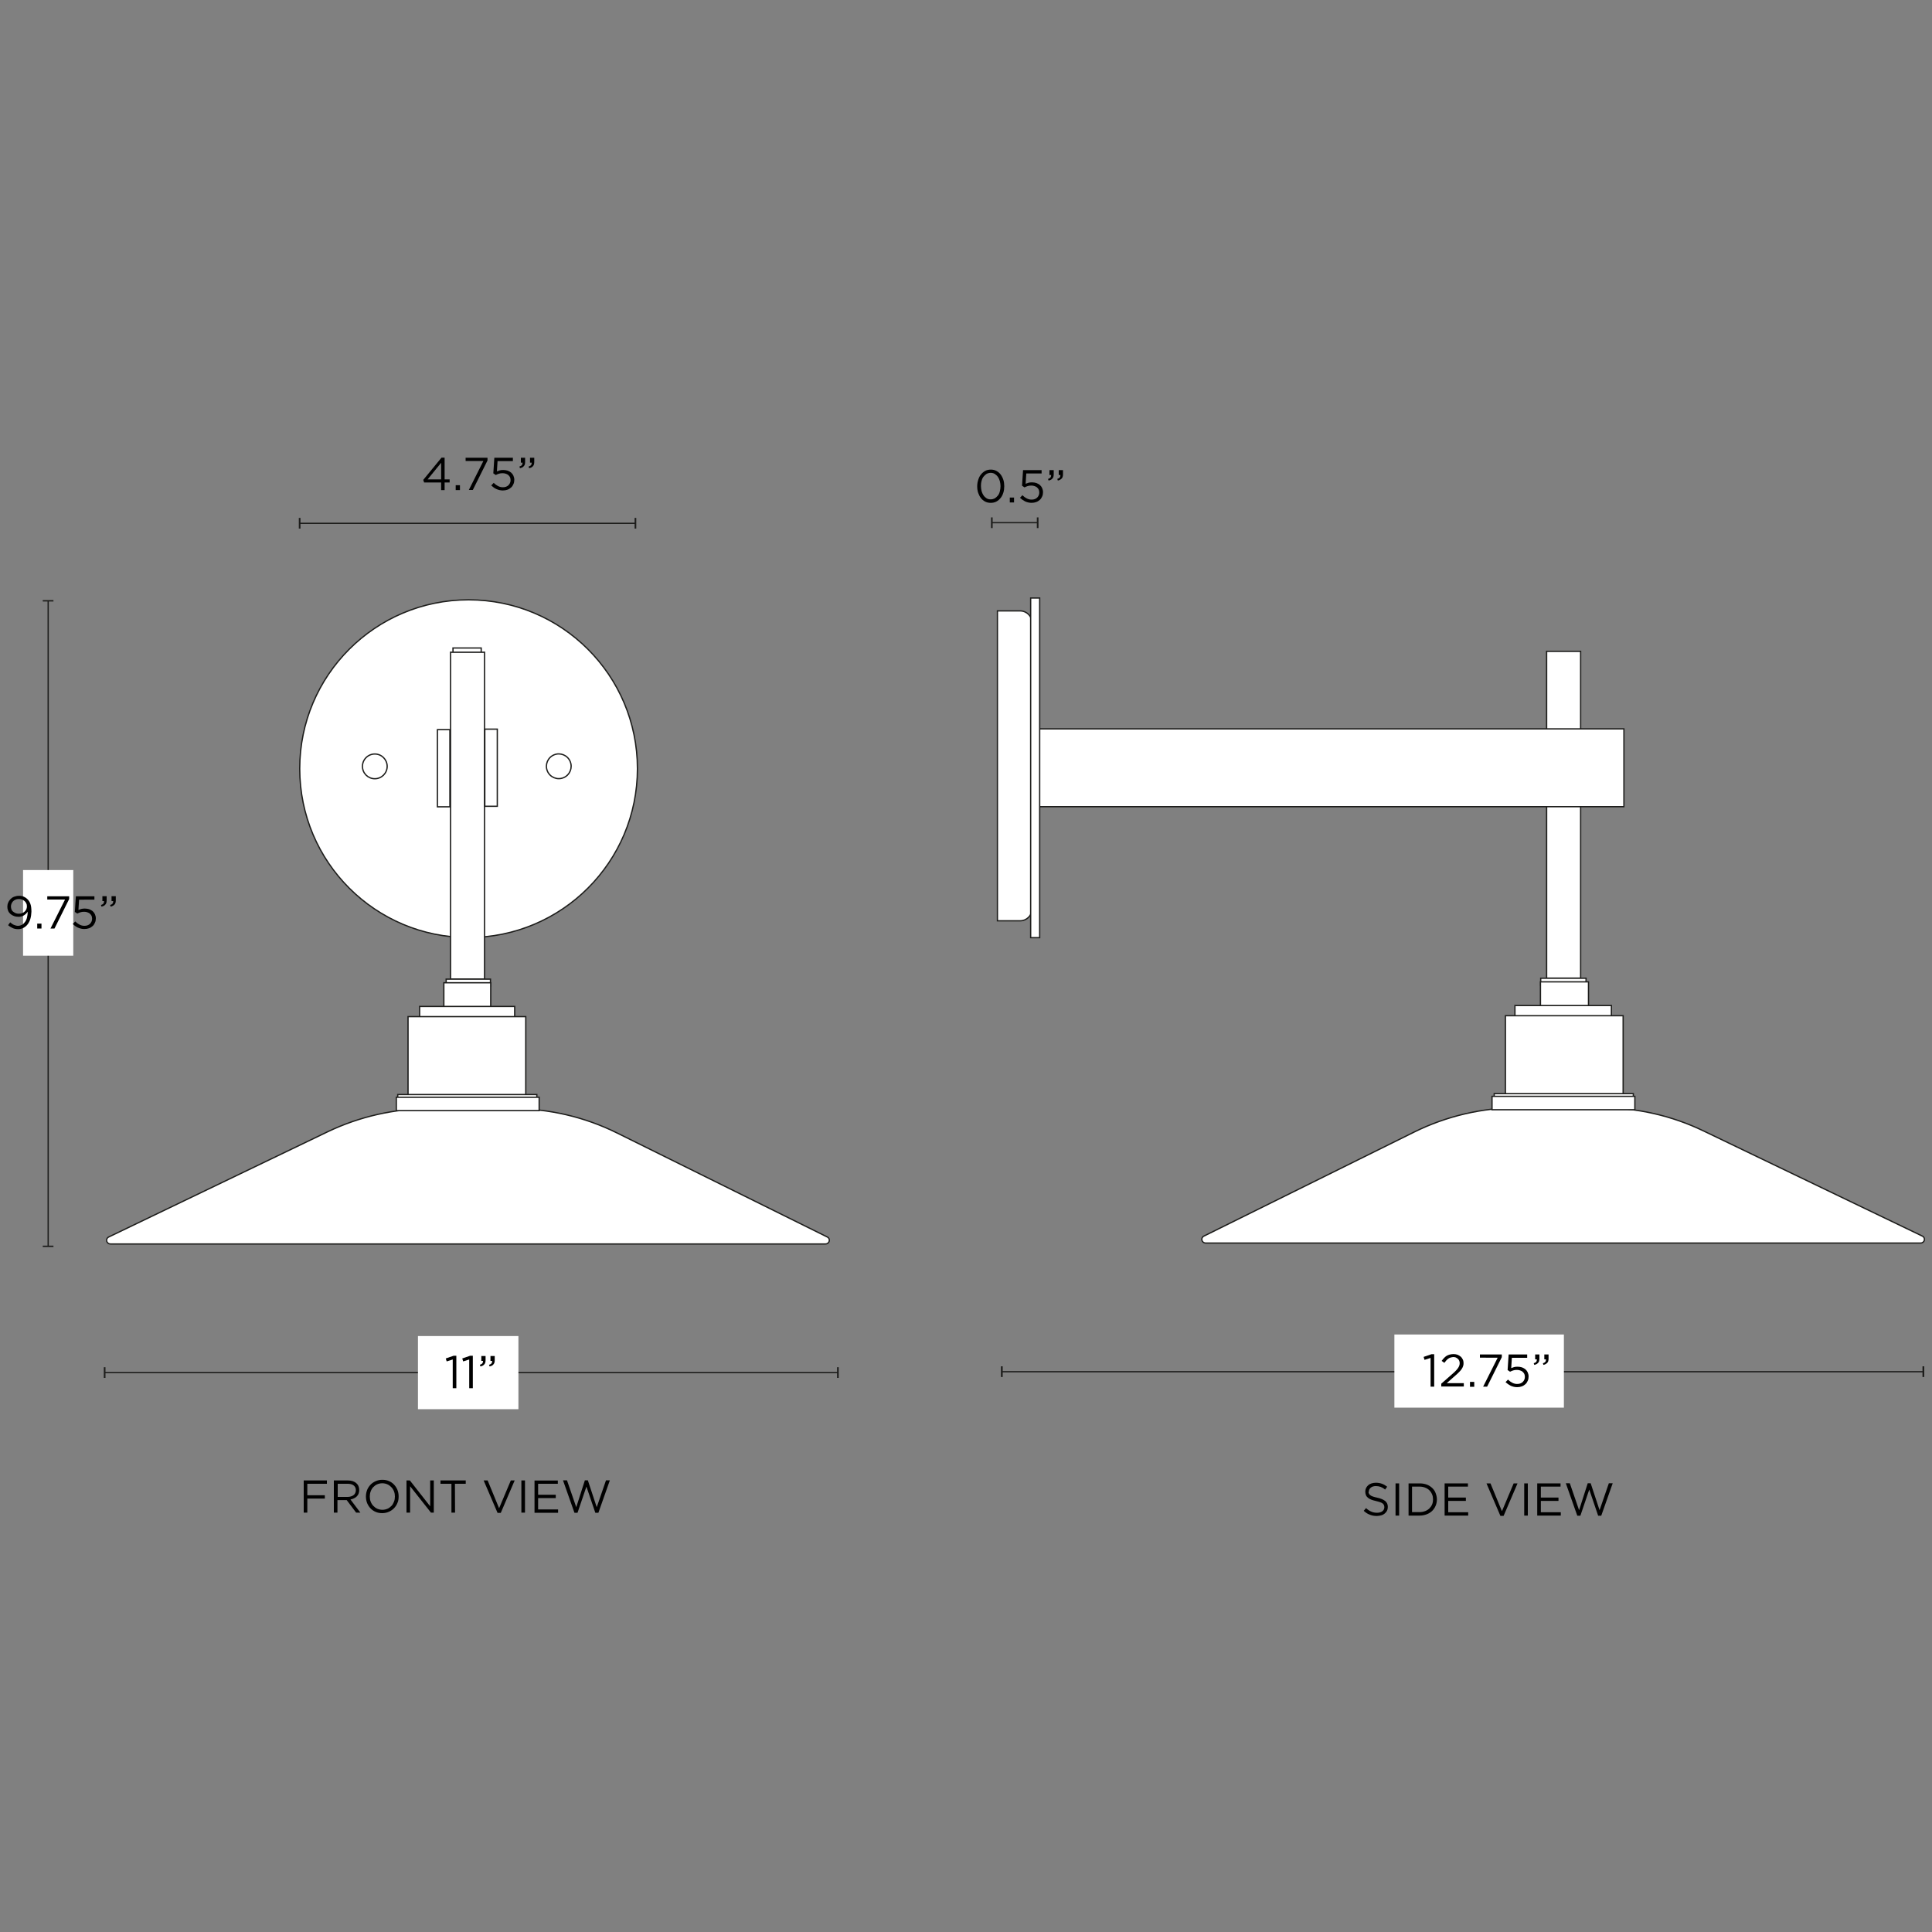 <svg xml:space="preserve" style="enable-background:new 0 0 1500 1500;" viewBox="0 0 1500 1500" height="1500px" width="1500px" y="0px" x="0px" xmlns:xlink="http://www.w3.org/1999/xlink" xmlns="http://www.w3.org/2000/svg" id="Capa_1" version="1.1">
<rect x="0" y="0" width="1500" height="1500" fill="#808080" stroke="none"/>
<style type="text/css">
	.st0{fill:#FFFFFF;stroke:#1D1D1B;stroke-miterlimit:10;}
	.st1{fill:none;stroke:#1D1D1B;stroke-miterlimit:10;}
	.st2{fill:#1D1D1B;}
	.st3{fill:#FFFFFF;}
</style>
<g>
	<circle r="131.1" cy="596.8" cx="363.8" class="st0"></circle>
	
		<ellipse ry="9.6" rx="9.6" cy="595" cx="433.6" class="st0" transform="matrix(0.924 -0.383 0.383 0.924 -194.697 211.22)"></ellipse>
	<circle r="9.6" cy="595" cx="291" class="st0"></circle>
	<rect height="8.5" width="21.9" class="st0" y="503.1" x="351.7"></rect>
	<rect height="253.7" width="26.4" class="st0" y="506.4" x="349.8"></rect>
	<rect height="5.4" width="34.4" class="st0" y="760.2" x="346.4"></rect>
	<rect height="18.8" width="36.4" class="st0" y="763" x="344.6"></rect>
	<rect height="59.9" width="9.7" class="st0" y="566.5" x="339.6"></rect>
	<rect height="19.2" width="73.8" class="st0" y="781.4" x="325.8"></rect>
	<rect height="61.9" width="91.4" class="st0" y="789.3" x="316.8"></rect>
	<rect height="6.7" width="108" class="st0" y="849.8" x="308.8"></rect>
	<path d="M333.8,860.7h64c28.3,0,56.2,6.5,81.2,18.9l163.3,80.8c2.8,1.4,1.7,5.4-1.4,5.4H85.8c-3.2,0-4.2-4-1.4-5.4
		l170-81.7C279.1,866.9,306.3,860.7,333.8,860.7L333.8,860.7z" class="st0"></path>
	<rect height="10.4" width="110.9" class="st0" y="851.9" x="307.7"></rect>
	<rect height="59.9" width="9.7" class="st0" y="566.1" x="376.4"></rect>
</g>
<rect height="253.7" width="26.4" class="st0" y="505.7" x="1200.8"></rect>
<rect height="5.4" width="35.2" class="st0" y="759.5" x="1196.2"></rect>
<rect height="18.8" width="37.3" class="st0" y="762.3" x="1196"></rect>
<rect height="19.2" width="74.9" class="st0" y="780.7" x="1176.2"></rect>
<rect height="61.9" width="91.4" class="st0" y="788.6" x="1168.8"></rect>
<rect height="6.7" width="108" class="st0" y="849.1" x="1160.1"></rect>
<path d="M1243.2,860c27.6,0,54.8,6.2,79.3,18l170,81.7c2.8,1.4,1.8,5.4-1.4,5.4H936.1c-3.1,0-4.2-4-1.4-5.4l163.3-80.8
	c25.1-12.4,52.9-18.9,81.2-18.9H1243.2L1243.2,860z" class="st0"></path>
<rect height="10.4" width="110.9" class="st0" y="851.2" x="1158.4"></rect>
<rect height="60.4" width="454.3" class="st0" y="565.9" x="806.5"></rect>
<path d="M792,474.3c5.2,0,9.3,4.2,9.3,9.3v222c0,5.2-4.2,9.3-9.3,9.3h-17.6V474.3L792,474.3L792,474.3z" class="st0"></path>
<rect height="263.7" width="7" class="st0" y="464.3" x="800.2"></rect>
<g>
	<line y2="967.6" x2="37.4" y1="466.5" x1="37.4" class="st1"></line>
	<rect height="1.1" width="8.3" class="st2" y="465.9" x="33.2"></rect>
	<rect height="1.1" width="8.3" class="st2" y="967.1" x="33.2"></rect>
</g>
<rect height="66.5" width="39" class="st3" y="675.5" x="17.9"></rect>
<g>
	<line y2="1065" x2="1493.3" y1="1065" x1="777.8" class="st1"></line>
	<rect height="8.3" width="1.4" class="st2" y="1060.8" x="777.1"></rect>
	<rect height="8.3" width="1.4" class="st2" y="1060.8" x="1492.6"></rect>
</g>
<rect height="56.8" width="131.6" class="st3" y="1036.1" x="1082.6"></rect>
<g>
	<line y2="406.3" x2="232.7" y1="406.3" x1="493.3" class="st1"></line>
	<rect height="8.3" width="1.3" class="st2" y="402.1" x="492.7"></rect>
	<rect height="8.3" width="1.3" class="st2" y="402.1" x="232"></rect>
</g>
<g>
	<path d="M23.6,713.3c-0.5,1.7-1.2,3.1-2.1,4.3c-0.9,1.2-2,2.1-3.3,2.8c-1.3,0.7-2.7,1-4.2,1c-1.6,0-3.1-0.3-4.3-0.9
		s-2.4-1.3-3.4-2.2l1.6-2.2c1,0.9,2,1.6,3,2c1,0.4,2,0.7,3.1,0.7s2.1-0.3,3.1-0.8c0.9-0.5,1.7-1.3,2.4-2.3c0.7-1,1.2-2.1,1.5-3.5
		c0.3-1.3,0.5-2.8,0.5-4.4c-0.7,1.1-1.6,2-2.8,2.8c-1.2,0.8-2.6,1.2-4.3,1.2c-1.3,0-2.5-0.2-3.5-0.6c-1.1-0.4-2-0.9-2.8-1.6
		c-0.8-0.7-1.4-1.5-1.8-2.5c-0.4-1-0.6-2-0.6-3.1c0-1.1,0.2-2.3,0.7-3.3c0.4-1,1.1-1.9,1.8-2.7c0.8-0.8,1.7-1.4,2.8-1.8
		s2.3-0.7,3.7-0.7c1.4,0,2.7,0.2,3.8,0.7c1.1,0.5,2,1.1,2.8,1.9c0.5,0.5,0.9,1,1.3,1.6c0.4,0.6,0.7,1.3,1,2.1s0.5,1.7,0.6,2.6
		c0.1,1,0.2,2.1,0.2,3.4C24.3,709.8,24.1,711.6,23.6,713.3L23.6,713.3L23.6,713.3z M20.4,701.4c-0.3-0.7-0.7-1.3-1.3-1.8
		s-1.2-0.9-2-1.2c-0.8-0.3-1.6-0.4-2.6-0.4s-1.8,0.2-2.5,0.5c-0.8,0.3-1.4,0.8-1.9,1.3c-0.5,0.5-0.9,1.2-1.2,1.9s-0.4,1.5-0.4,2.2
		s0.2,1.5,0.4,2.2c0.3,0.7,0.7,1.3,1.3,1.7s1.2,0.9,2,1.2c0.8,0.3,1.6,0.4,2.5,0.4c1,0,1.8-0.2,2.6-0.5c0.8-0.3,1.4-0.7,2-1.3
		c0.5-0.5,0.9-1.1,1.2-1.8c0.3-0.7,0.4-1.4,0.4-2.1C20.9,702.9,20.8,702.1,20.4,701.4L20.4,701.4L20.4,701.4z"></path>
	<path d="M28.9,720.9v-3.8h3.3v3.8H28.9z"></path>
	<path d="M36.7,695.9h17v2.1l-11.4,22.9h-3.1l11.3-22.5H36.7L36.7,695.9L36.7,695.9L36.7,695.9z"></path>
	<path d="M58.9,695.9h14.4v2.6H61.4l-0.5,8c0.7-0.3,1.5-0.6,2.2-0.8c0.8-0.2,1.6-0.3,2.7-0.3c1.2,0,2.4,0.2,3.4,0.5
		c1,0.4,2,0.9,2.7,1.5c0.8,0.7,1.4,1.5,1.8,2.4c0.4,1,0.7,2,0.7,3.2c0,1.2-0.2,2.4-0.7,3.4c-0.4,1-1,1.9-1.8,2.6
		c-0.8,0.7-1.7,1.3-2.8,1.7c-1.1,0.4-2.3,0.6-3.6,0.6c-1.8,0-3.4-0.4-5-1.1s-2.8-1.7-4-2.8l1.9-2c1.1,1.1,2.2,1.9,3.4,2.5
		c1.2,0.6,2.4,0.9,3.7,0.9c0.9,0,1.7-0.1,2.5-0.4c0.8-0.3,1.4-0.7,1.9-1.2c0.5-0.5,0.9-1.1,1.2-1.8c0.3-0.7,0.4-1.4,0.4-2.2
		s-0.2-1.5-0.4-2.1c-0.3-0.6-0.7-1.2-1.3-1.7c-0.5-0.5-1.2-0.8-2-1.1c-0.8-0.3-1.6-0.4-2.5-0.4c-1.1,0-2,0.1-2.9,0.4
		c-0.8,0.3-1.6,0.6-2.4,1l-1.9-1.3L58.9,695.9L58.9,695.9L58.9,695.9z"></path>
	<path d="M80.3,701.5c0.4-0.5,0.5-1.1,0.5-1.9h-1.3v-3.8h3.3v3.2c0,1.5-0.3,2.6-1,3.3c-0.6,0.8-1.6,1.3-3,1.6l-0.4-1.3
		C79.3,702.4,79.9,702,80.3,701.5L80.3,701.5L80.3,701.5z M87.4,701.5c0.4-0.5,0.5-1.1,0.5-1.9h-1.3v-3.8h3.3v3.2
		c0,1.5-0.3,2.6-1,3.3s-1.6,1.3-3,1.6l-0.4-1.3C86.4,702.4,87.1,702,87.4,701.5L87.4,701.5L87.4,701.5z"></path>
</g>
<g>
	<path d="M1111.4,1051.4h2.1v25.2h-2.8v-22.3l-4.7,1.5l-0.7-2.3L1111.4,1051.4L1111.4,1051.4L1111.4,1051.4z"></path>
	<path d="M1124.4,1054.9c-1,0.7-2,1.8-3,3.2l-2.1-1.5c0.6-0.8,1.2-1.6,1.8-2.2c0.6-0.7,1.3-1.2,2-1.7c0.7-0.4,1.5-0.8,2.4-1
		s1.9-0.4,3-0.4c1.1,0,2.2,0.2,3.1,0.5c0.9,0.4,1.8,0.9,2.5,1.5c0.7,0.6,1.2,1.4,1.6,2.2s0.6,1.8,0.6,2.8c0,0.9-0.1,1.8-0.4,2.5
		c-0.3,0.8-0.6,1.5-1.2,2.3c-0.5,0.8-1.2,1.5-2,2.3c-0.8,0.8-1.7,1.7-2.8,2.6l-6.7,5.9h13.3v2.6h-17.5v-2.2l9.1-8
		c1-0.9,1.8-1.6,2.4-2.3s1.2-1.3,1.6-2c0.4-0.6,0.7-1.2,0.9-1.8c0.2-0.6,0.3-1.2,0.3-1.8c0-0.7-0.1-1.4-0.4-2
		c-0.3-0.6-0.6-1.1-1.1-1.5s-1-0.7-1.6-1c-0.6-0.2-1.3-0.3-1.9-0.3C1126.7,1053.8,1125.4,1054.1,1124.4,1054.9L1124.4,1054.9
		L1124.4,1054.9z"></path>
	<path d="M1141.3,1076.7v-3.8h3.3v3.8H1141.3L1141.3,1076.7z"></path>
	<path d="M1149,1051.6h17v2.1l-11.4,22.9h-3.1l11.3-22.5H1149L1149,1051.6L1149,1051.6z"></path>
	<path d="M1171.3,1051.6h14.4v2.6h-11.9l-0.5,8c0.7-0.3,1.5-0.6,2.2-0.8c0.8-0.2,1.6-0.3,2.7-0.3c1.2,0,2.4,0.2,3.4,0.5
		c1,0.4,2,0.9,2.7,1.5c0.8,0.7,1.4,1.5,1.8,2.4c0.4,1,0.7,2,0.7,3.2s-0.2,2.4-0.7,3.4c-0.4,1-1,1.9-1.8,2.6
		c-0.8,0.7-1.7,1.3-2.8,1.7c-1.1,0.4-2.3,0.6-3.6,0.6c-1.8,0-3.4-0.4-5-1.1c-1.5-0.8-2.8-1.7-4-2.8l1.9-2c1.1,1.1,2.2,1.9,3.4,2.5
		c1.2,0.6,2.4,0.9,3.7,0.9c0.9,0,1.7-0.1,2.5-0.4c0.8-0.3,1.4-0.7,1.9-1.2c0.5-0.5,0.9-1.1,1.2-1.8c0.3-0.7,0.4-1.4,0.4-2.2
		c0-0.8-0.2-1.5-0.4-2.1c-0.3-0.6-0.7-1.2-1.3-1.7c-0.5-0.5-1.2-0.8-2-1.1c-0.8-0.3-1.6-0.4-2.5-0.4c-1.1,0-2,0.1-2.9,0.4
		s-1.6,0.6-2.4,1l-1.9-1.3L1171.3,1051.6L1171.3,1051.6L1171.3,1051.6z"></path>
	<path d="M1192.7,1057.3c0.4-0.5,0.5-1.1,0.5-1.9h-1.3v-3.8h3.3v3.2c0,1.5-0.3,2.6-1,3.3c-0.7,0.8-1.6,1.3-3,1.6l-0.4-1.3
		C1191.6,1058.2,1192.3,1057.8,1192.7,1057.3L1192.7,1057.3L1192.7,1057.3z M1199.8,1057.3c0.4-0.5,0.5-1.1,0.5-1.9h-1.3v-3.8h3.3
		v3.2c0,1.5-0.3,2.6-1,3.3s-1.6,1.3-3,1.6l-0.4-1.3C1198.8,1058.2,1199.4,1057.8,1199.8,1057.3L1199.8,1057.3L1199.8,1057.3z"></path>
</g>
<g>
	<line y2="1065.7" x2="650.5" y1="1065.7" x1="81.2" class="st1"></line>
	<rect height="8.3" width="1.3" class="st2" y="1061.5" x="80.6"></rect>
	<rect height="8.3" width="1.3" class="st2" y="1061.5" x="649.9"></rect>
</g>
<rect height="56.8" width="78" class="st3" y="1037.3" x="324.5"></rect>
<g>
	<path d="M352.2,1052.6h2.1v25.2h-2.8v-22.3l-4.7,1.5l-0.7-2.3L352.2,1052.6L352.2,1052.6L352.2,1052.6z"></path>
	<path d="M365,1052.6h2.1v25.2h-2.8v-22.3l-4.7,1.5l-0.7-2.3L365,1052.6L365,1052.6L365,1052.6z"></path>
	<path d="M374.5,1058.5c0.4-0.5,0.5-1.1,0.5-1.9h-1.3v-3.8h3.3v3.2c0,1.5-0.3,2.6-1,3.3c-0.7,0.8-1.6,1.3-3,1.6l-0.4-1.3
		C373.4,1059.4,374.1,1059,374.5,1058.5L374.5,1058.5L374.5,1058.5z M381.6,1058.5c0.4-0.5,0.5-1.1,0.5-1.9h-1.3v-3.8h3.3v3.2
		c0,1.5-0.3,2.6-1,3.3c-0.6,0.8-1.6,1.3-3,1.6l-0.4-1.3C380.6,1059.4,381.2,1059,381.6,1058.5L381.6,1058.5L381.6,1058.5z"></path>
</g>
<g>
	<path d="M345.2,355.3v16.9h3.9v2.4h-3.9v5.9h-2.7v-5.9h-13.2l-0.7-2l14.2-17.3L345.2,355.3L345.2,355.3z M342.5,359.3L332,372.2
		h10.5V359.3z"></path>
	<path d="M353.8,380.5v-3.8h3.3v3.8H353.8z"></path>
	<path d="M361.5,355.4h17v2.1l-11.4,22.9H364l11.3-22.5h-13.8L361.5,355.4L361.5,355.4L361.5,355.4z"></path>
	<path d="M383.8,355.4h14.4v2.6h-11.9l-0.5,8c0.7-0.3,1.5-0.6,2.2-0.8c0.8-0.2,1.6-0.3,2.7-0.3c1.2,0,2.4,0.2,3.4,0.5
		c1,0.4,2,0.9,2.7,1.5c0.8,0.7,1.4,1.5,1.8,2.4c0.4,1,0.7,2,0.7,3.2s-0.2,2.4-0.7,3.4c-0.4,1-1,1.9-1.8,2.6
		c-0.8,0.7-1.7,1.3-2.8,1.7c-1.1,0.4-2.3,0.6-3.6,0.6c-1.8,0-3.4-0.4-5-1.1s-2.8-1.7-4-2.8l1.9-2c1.1,1.1,2.2,1.9,3.4,2.5
		s2.4,0.9,3.7,0.9c0.9,0,1.7-0.1,2.5-0.4c0.8-0.3,1.4-0.7,1.9-1.2c0.5-0.5,0.9-1.1,1.2-1.8c0.3-0.7,0.4-1.4,0.4-2.2
		c0-0.8-0.2-1.5-0.4-2.1c-0.3-0.6-0.7-1.2-1.3-1.7c-0.5-0.5-1.2-0.8-2-1.1c-0.8-0.3-1.6-0.4-2.5-0.4c-1.1,0-2,0.1-2.9,0.4
		c-0.8,0.3-1.6,0.6-2.4,1l-1.9-1.3L383.8,355.4L383.8,355.4L383.8,355.4z"></path>
	<path d="M405.2,361.1c0.4-0.5,0.5-1.1,0.5-1.9h-1.3v-3.8h3.3v3.2c0,1.5-0.3,2.6-1,3.3c-0.6,0.8-1.6,1.3-3,1.6l-0.4-1.3
		C404.1,362,404.8,361.6,405.2,361.1L405.2,361.1L405.2,361.1z M412.3,361.1c0.4-0.5,0.5-1.1,0.5-1.9h-1.3v-3.8h3.3v3.2
		c0,1.5-0.3,2.6-1,3.3c-0.6,0.8-1.6,1.3-3,1.6l-0.4-1.3C411.3,362,411.9,361.6,412.3,361.1L412.3,361.1L412.3,361.1z"></path>
</g>
<g>
	<line y2="405.8" x2="770" y1="405.8" x1="805.7" class="st1"></line>
	<rect height="8.3" width="1.3" class="st2" y="401.7" x="805"></rect>
	<rect height="8.3" width="1.3" class="st2" y="401.7" x="769.4"></rect>
</g>
<g>
	<path d="M779,382.5c-0.5,1.6-1.2,3-2.1,4.1s-2,2.1-3.3,2.8c-1.3,0.7-2.8,1-4.4,1s-3.1-0.3-4.4-1c-1.3-0.7-2.4-1.6-3.3-2.8
		c-0.9-1.2-1.6-2.6-2.1-4.1c-0.5-1.6-0.7-3.2-0.7-5c0-1.8,0.3-3.4,0.8-5c0.5-1.6,1.2-3,2.1-4.1s2-2.1,3.3-2.8c1.3-0.7,2.8-1,4.4-1
		s3,0.3,4.3,1c1.3,0.7,2.4,1.6,3.3,2.8c0.9,1.2,1.6,2.6,2.1,4.1c0.5,1.6,0.7,3.2,0.7,5C779.7,379.3,779.5,380.9,779,382.5L779,382.5
		L779,382.5z M776.3,373.6c-0.4-1.3-0.9-2.4-1.5-3.3c-0.7-1-1.5-1.7-2.4-2.3s-2-0.9-3.2-0.9s-2.2,0.3-3.2,0.8
		c-0.9,0.6-1.7,1.3-2.4,2.2c-0.7,0.9-1.2,2-1.5,3.3c-0.4,1.3-0.5,2.6-0.5,3.9c0,1.4,0.2,2.7,0.5,4c0.4,1.3,0.9,2.4,1.5,3.3
		c0.7,1,1.5,1.7,2.4,2.3c1,0.6,2,0.8,3.2,0.8s2.2-0.3,3.2-0.8c0.9-0.6,1.7-1.3,2.4-2.2c0.7-0.9,1.2-2,1.5-3.3
		c0.3-1.3,0.5-2.6,0.5-3.9S776.6,374.9,776.3,373.6L776.3,373.6L776.3,373.6z"></path>
	<path d="M784,390.1v-3.8h3.3v3.8H784z"></path>
	<path d="M794.3,365h14.4v2.6h-11.9l-0.5,8c0.7-0.3,1.5-0.6,2.2-0.8c0.8-0.2,1.6-0.3,2.7-0.3c1.2,0,2.4,0.2,3.4,0.5
		c1,0.4,2,0.9,2.7,1.5c0.8,0.7,1.4,1.5,1.8,2.4c0.4,1,0.7,2,0.7,3.2s-0.2,2.4-0.7,3.4c-0.4,1-1,1.9-1.8,2.6s-1.7,1.3-2.8,1.7
		c-1.1,0.4-2.3,0.6-3.6,0.6c-1.8,0-3.4-0.4-5-1.1c-1.5-0.8-2.8-1.7-4-2.8l1.9-2c1.1,1.1,2.2,1.9,3.4,2.5c1.2,0.6,2.4,0.9,3.7,0.9
		c0.9,0,1.7-0.1,2.5-0.4c0.8-0.3,1.4-0.7,1.9-1.2c0.5-0.5,0.9-1.1,1.2-1.8c0.3-0.7,0.4-1.4,0.4-2.2c0-0.8-0.2-1.5-0.4-2.1
		c-0.3-0.6-0.7-1.2-1.3-1.7c-0.5-0.5-1.2-0.8-2-1.1c-0.8-0.3-1.6-0.4-2.5-0.4c-1.1,0-2,0.1-2.9,0.4c-0.8,0.3-1.6,0.6-2.4,1l-1.9-1.3
		L794.3,365L794.3,365L794.3,365z"></path>
	<path d="M815.6,370.7c0.4-0.5,0.5-1.1,0.5-1.9h-1.3V365h3.3v3.2c0,1.5-0.3,2.6-1,3.3c-0.6,0.8-1.6,1.3-3,1.6l-0.4-1.3
		C814.6,371.6,815.2,371.2,815.6,370.7L815.6,370.7L815.6,370.7z M822.8,370.7c0.4-0.5,0.5-1.1,0.5-1.9h-1.3V365h3.3v3.2
		c0,1.5-0.3,2.6-1,3.3s-1.6,1.3-3,1.6l-0.4-1.3C821.7,371.6,822.4,371.2,822.8,370.7L822.8,370.7L822.8,370.7z"></path>
</g>
<g>
	<path d="M253.8,1152h-15.2v8.9h13.6v2.6h-13.6v10.9h-2.8v-25h18V1152L253.8,1152L253.8,1152z"></path>
	<path d="M276.5,1174.4l-7.3-9.7h-7.2v9.7h-2.8v-25H270c1.4,0,2.6,0.2,3.7,0.5c1.1,0.4,2.1,0.9,2.8,1.5c0.8,0.7,1.4,1.4,1.8,2.4
		c0.4,0.9,0.6,1.9,0.6,3.1c0,1-0.2,2-0.5,2.8c-0.3,0.8-0.8,1.5-1.4,2.1c-0.6,0.6-1.3,1.1-2.2,1.5c-0.8,0.4-1.7,0.7-2.7,0.9l7.7,10.2
		H276.5L276.5,1174.4z M274.6,1153.3c-1.1-0.9-2.7-1.3-4.7-1.3h-7.7v10.2h7.7c0.9,0,1.8-0.1,2.6-0.4c0.8-0.2,1.5-0.6,2-1
		c0.6-0.4,1-1,1.3-1.6c0.3-0.7,0.5-1.4,0.5-2.2C276.3,1155.4,275.7,1154.2,274.6,1153.3L274.6,1153.3L274.6,1153.3z"></path>
	<path d="M308.6,1166.8c-0.6,1.6-1.5,2.9-2.6,4.1c-1.1,1.2-2.5,2.1-4,2.8c-1.6,0.7-3.3,1.1-5.2,1.1s-3.6-0.3-5.2-1
		c-1.6-0.7-2.9-1.6-4-2.8c-1.1-1.2-2-2.6-2.6-4.1c-0.6-1.6-0.9-3.2-0.9-5s0.3-3.4,0.9-5c0.6-1.6,1.5-2.9,2.6-4.1
		c1.1-1.2,2.5-2.1,4-2.8c1.6-0.7,3.3-1.1,5.2-1.1s3.6,0.3,5.2,1c1.6,0.7,2.9,1.6,4,2.8c1.1,1.2,2,2.6,2.6,4.1c0.6,1.6,0.9,3.2,0.9,5
		S309.3,1165.3,308.6,1166.8z M305.9,1157.9c-0.5-1.3-1.2-2.4-2.1-3.3c-0.9-0.9-1.9-1.7-3.1-2.2c-1.2-0.5-2.5-0.8-3.9-0.8
		c-1.4,0-2.7,0.3-3.9,0.8c-1.2,0.5-2.2,1.3-3.1,2.2c-0.9,0.9-1.5,2-2,3.3c-0.5,1.3-0.7,2.6-0.7,4c0,1.4,0.2,2.8,0.7,4
		c0.5,1.3,1.2,2.4,2.1,3.3c0.9,0.9,1.9,1.7,3.1,2.2c1.2,0.5,2.5,0.8,3.9,0.8c1.4,0,2.7-0.3,3.9-0.8c1.2-0.5,2.2-1.3,3.1-2.2
		c0.9-0.9,1.5-2,2-3.3c0.5-1.3,0.7-2.6,0.7-4C306.6,1160.5,306.4,1159.2,305.9,1157.9z"></path>
	<path d="M334,1149.4h2.8v25h-2.2l-16.2-20.5v20.5h-2.8v-25h2.6l15.8,20.1V1149.4z"></path>
	<path d="M353.3,1174.4h-2.8V1152H342v-2.6h19.6v2.6h-8.4L353.3,1174.4L353.3,1174.4L353.3,1174.4z"></path>
	<path d="M396.6,1149.4h3l-10.8,25.2h-2.5l-10.8-25.2h3.1l8.9,21.6L396.6,1149.4L396.6,1149.4L396.6,1149.4z"></path>
	<path d="M407.6,1149.4v25h-2.8v-25H407.6z"></path>
	<path d="M433.1,1152h-15.3v8.5h13.7v2.6h-13.7v8.8h15.5v2.6H415v-25h18.1L433.1,1152L433.1,1152L433.1,1152z"></path>
	<path d="M454.1,1149.3h2.3l6.9,20.9l7.2-20.9h3l-8.9,25.2h-2.4l-6.9-20.3l-6.9,20.3H446l-8.9-25.2h3.1l7.2,20.9L454.1,1149.3
		L454.1,1149.3L454.1,1149.3z"></path>
</g>
<g>
	<path d="M1062.8,1159.5c0.2,0.5,0.5,0.9,1,1.3s1.2,0.8,2.1,1.1c0.9,0.3,2,0.6,3.4,0.9c2.8,0.6,4.8,1.5,6.2,2.6c1.3,1.1,2,2.6,2,4.5
		c0,1.1-0.2,2.1-0.6,2.9c-0.4,0.9-1,1.6-1.8,2.3c-0.7,0.6-1.6,1.1-2.7,1.4s-2.2,0.5-3.4,0.5c-2,0-3.8-0.3-5.5-1
		c-1.7-0.6-3.2-1.6-4.7-3l1.8-2.1c1.3,1.2,2.6,2.1,4,2.7c1.3,0.6,2.9,0.9,4.6,0.9s3-0.4,4.1-1.2c1-0.8,1.5-1.8,1.5-3.1
		c0-0.6-0.1-1.1-0.3-1.6c-0.2-0.5-0.5-0.9-1-1.3c-0.5-0.4-1.1-0.7-2-1s-1.9-0.6-3.2-0.9c-1.4-0.3-2.7-0.7-3.7-1.1
		c-1.1-0.4-1.9-0.9-2.6-1.5c-0.7-0.6-1.2-1.2-1.5-2c-0.3-0.8-0.5-1.7-0.5-2.7s0.2-1.9,0.6-2.8c0.4-0.8,1-1.6,1.7-2.2
		c0.7-0.6,1.6-1.1,2.6-1.4c1-0.3,2.1-0.5,3.3-0.5c1.8,0,3.4,0.3,4.8,0.8s2.7,1.3,4,2.3l-1.6,2.2c-1.2-1-2.3-1.6-3.5-2.1
		c-1.2-0.4-2.4-0.6-3.7-0.6c-0.8,0-1.5,0.1-2.2,0.3c-0.7,0.2-1.2,0.5-1.7,0.9c-0.5,0.4-0.8,0.8-1.1,1.3s-0.4,1-0.4,1.6
		C1062.4,1158.4,1062.5,1159,1062.8,1159.5L1062.8,1159.5L1062.8,1159.5z"></path>
	<path d="M1086.3,1151.7v25h-2.8v-25H1086.3z"></path>
	<path d="M1114.6,1169.1c-0.6,1.5-1.6,2.9-2.7,4c-1.2,1.1-2.6,2-4.2,2.6c-1.6,0.6-3.4,1-5.4,1h-8.7v-25h8.7c2,0,3.7,0.3,5.4,0.9
		c1.6,0.6,3,1.5,4.2,2.6c1.2,1.1,2.1,2.4,2.7,4c0.6,1.5,1,3.2,1,4.9C1115.6,1165.9,1115.3,1167.5,1114.6,1169.1z M1111.9,1160.3
		c-0.5-1.2-1.2-2.3-2.1-3.2c-0.9-0.9-2-1.6-3.3-2.1s-2.7-0.8-4.3-0.8h-5.9v19.8h5.9c1.6,0,3-0.3,4.3-0.8s2.4-1.2,3.3-2.1
		c0.9-0.9,1.6-1.9,2.1-3.1c0.5-1.2,0.7-2.5,0.7-3.9S1112.4,1161.5,1111.9,1160.3z"></path>
	<path d="M1139.7,1154.2h-15.3v8.5h13.7v2.6h-13.7v8.8h15.5v2.6h-18.3v-25h18.1V1154.2L1139.7,1154.2L1139.7,1154.2z"></path>
	<path d="M1175.2,1151.7h3l-10.8,25.2h-2.5l-10.8-25.2h3.1l8.9,21.6L1175.2,1151.7L1175.2,1151.7L1175.2,1151.7z"></path>
	<path d="M1186.2,1151.7v25h-2.8v-25H1186.2z"></path>
	<path d="M1211.6,1154.2h-15.3v8.5h13.7v2.6h-13.7v8.8h15.5v2.6h-18.3v-25h18.1V1154.2L1211.6,1154.2L1211.6,1154.2z"></path>
	<path d="M1232.7,1151.6h2.3l6.9,20.9l7.2-20.9h3l-8.9,25.2h-2.4l-6.9-20.3l-6.9,20.3h-2.4l-8.9-25.2h3.1l7.2,20.9L1232.7,1151.6
		L1232.7,1151.6L1232.7,1151.6z"></path>
</g>
</svg>
